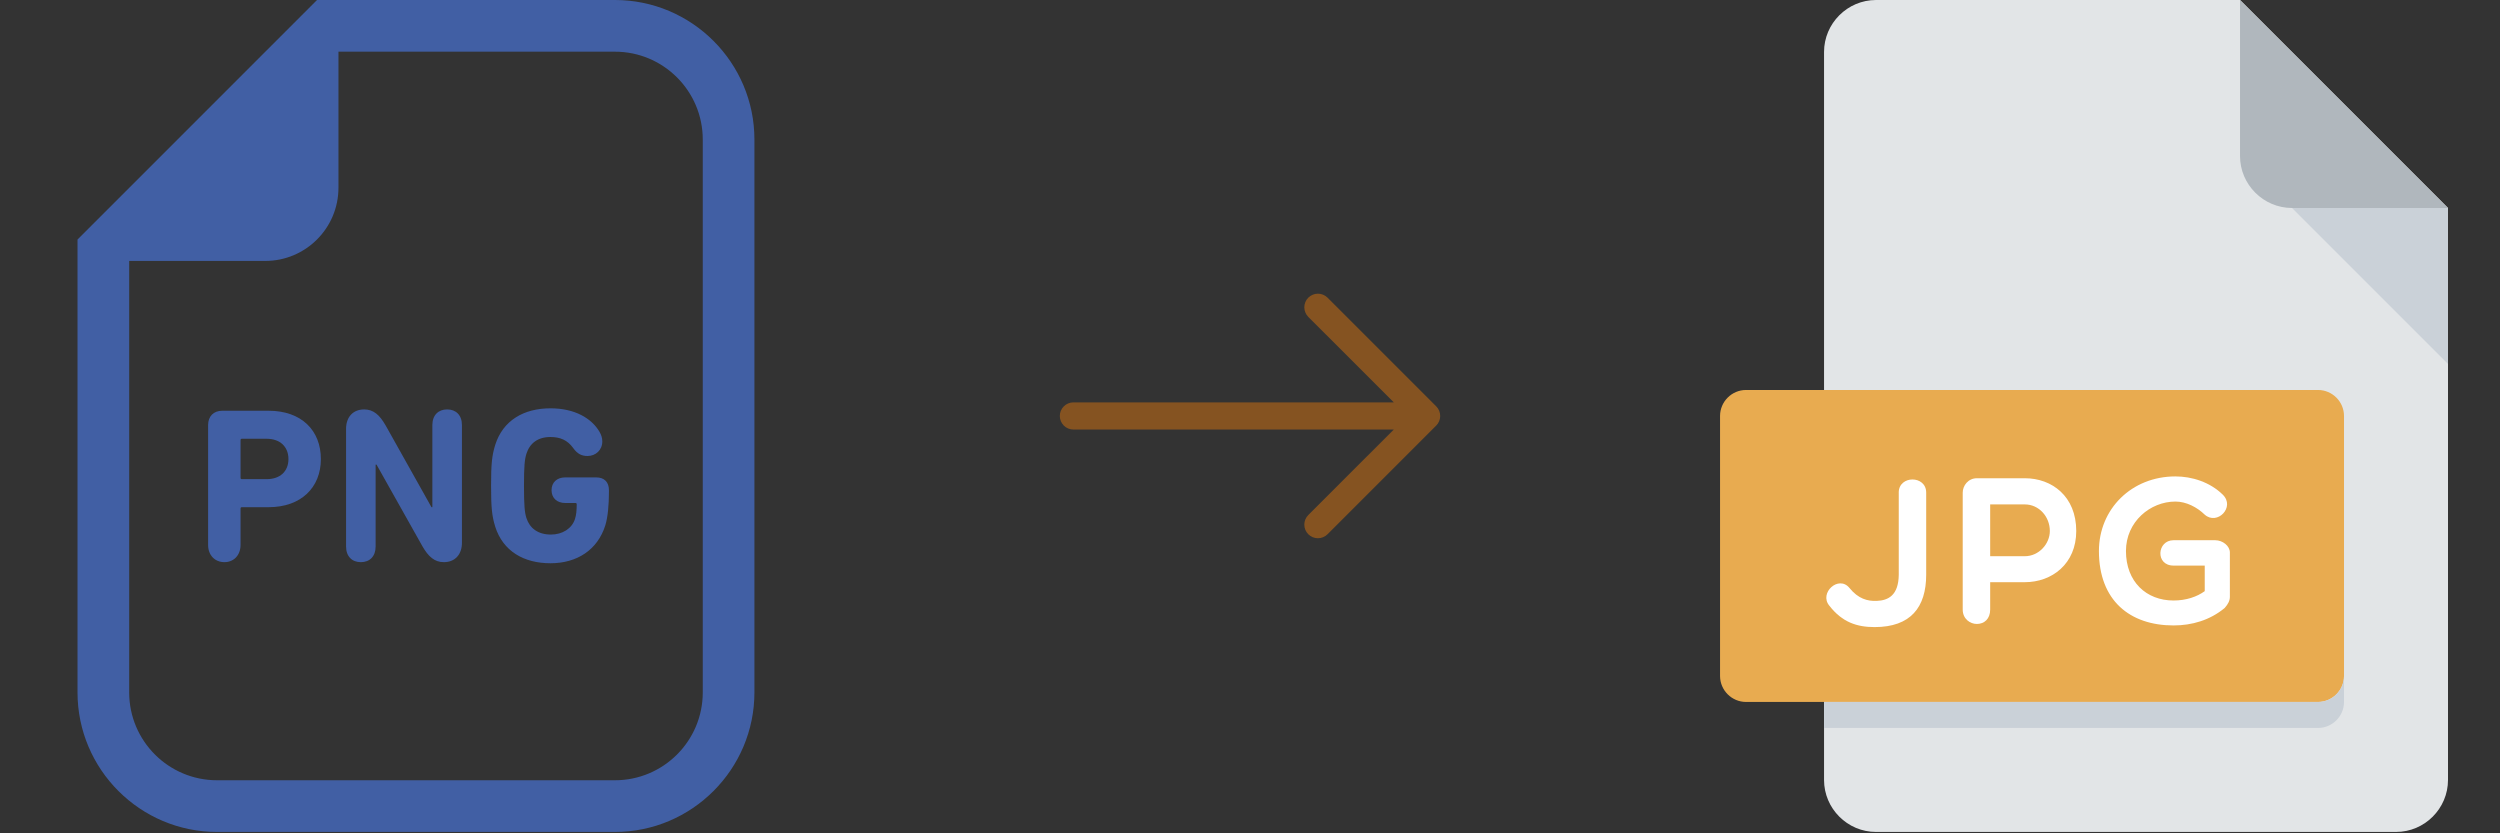 <svg width="300" height="100" viewBox="0 0 300 100" fill="none" xmlns="http://www.w3.org/2000/svg">
<rect x="0" y="0" width="300" height="100" fill="#333333" stroke="none"/>
<g clip-path="url(#clip0_437_145)">
<path d="M225.125 0C221.693 0 218.885 2.808 218.885 6.24V93.594C218.885 97.026 221.693 99.834 225.125 99.834H287.521C290.953 99.834 293.76 97.026 293.76 93.594V24.958L268.802 0H225.125Z" fill="#E2E5E7"/>
<path d="M275.042 24.958H293.76L268.802 0V18.719C268.802 22.151 271.61 24.958 275.042 24.958Z" fill="#B0B7BD"/>
<path d="M293.76 43.678L275.042 24.959H293.76V43.678Z" fill="#CAD1D8"/>
<path d="M281.281 81.115C281.281 82.831 279.877 84.234 278.161 84.234H209.526C207.81 84.234 206.406 82.831 206.406 81.115V49.917C206.406 48.201 207.81 46.797 209.526 46.797H278.161C279.877 46.797 281.281 48.201 281.281 49.917V81.115Z" fill="#E8AB50"/>
<path d="M227.848 59.109C227.848 57.013 231.143 57.013 231.143 59.109V68.962C231.143 72.88 229.271 75.251 224.956 75.251C222.835 75.251 221.066 74.674 219.519 72.681C218.246 71.158 220.642 68.965 221.939 70.559C222.988 71.857 224.111 72.156 225.206 72.107C226.6 72.057 227.827 71.43 227.851 68.962V59.109H227.848Z" fill="white"/>
<path d="M235.526 59.111C235.526 58.287 236.175 57.389 237.223 57.389H242.986C246.23 57.389 249.15 59.56 249.15 63.722C249.15 67.665 246.23 69.862 242.986 69.862H238.821V73.156C238.821 74.254 238.122 74.875 237.223 74.875C236.4 74.875 235.526 74.254 235.526 73.156V59.111ZM238.821 60.53V66.745H242.986C244.658 66.745 245.981 65.269 245.981 63.722C245.981 61.978 244.658 60.53 242.986 60.53H238.821Z" fill="white"/>
<path d="M266.964 72.956C265.192 74.429 263.021 75.053 260.828 75.053C255.587 75.053 251.871 72.061 251.871 66.121C251.871 61.085 255.789 57.17 261.049 57.17C263.021 57.17 265.189 57.841 266.737 59.363C268.256 60.858 266.063 63.079 264.568 61.759C263.645 60.861 262.347 60.187 261.049 60.187C258.032 60.187 255.115 62.605 255.115 66.121C255.115 69.814 257.558 72.061 260.828 72.061C262.347 72.061 263.645 71.608 264.568 70.938V67.871H260.828C258.606 67.871 258.831 64.826 260.828 64.826H265.816C266.74 64.826 267.585 65.525 267.585 66.299V71.612C267.585 72.061 267.389 72.479 266.964 72.956Z" fill="white"/>
<path d="M278.161 84.235H218.885V87.355H278.161C279.877 87.355 281.281 85.951 281.281 84.235V81.115C281.281 82.831 279.877 84.235 278.161 84.235Z" fill="#CAD1D8"/>
</g>
<g clip-path="url(#clip1_437_145)">
<path d="M73.786 0H40.615H38.045L36.229 1.816L11.118 26.928L9.302 28.744V31.313V83.085C9.302 92.32 16.814 99.834 26.051 99.834H73.786C83.019 99.834 90.531 92.32 90.531 83.085V16.749C90.531 7.512 83.019 0 73.786 0ZM84.332 83.085C84.332 88.911 79.61 93.632 73.786 93.632H26.051C20.224 93.632 15.502 88.911 15.502 83.085V31.313H31.826C36.678 31.313 40.615 27.379 40.615 22.525V6.201H73.786C79.61 6.201 84.332 10.923 84.332 16.749V83.085Z" fill="#415FA4"/>
<path d="M32.229 49.289H26.669C25.61 49.289 24.972 49.978 24.972 51.01V65.391C24.972 66.636 25.795 67.458 26.933 67.458C28.044 67.458 28.866 66.637 28.866 65.391V61.022C28.866 60.916 28.918 60.863 29.024 60.863H32.229C36.15 60.863 38.505 58.479 38.505 55.089C38.505 51.646 36.174 49.289 32.229 49.289ZM31.992 57.499H29.024C28.918 57.499 28.866 57.446 28.866 57.341V52.811C28.866 52.705 28.918 52.652 29.024 52.652H31.992C33.634 52.652 34.614 53.632 34.614 55.089C34.614 56.545 33.634 57.499 31.992 57.499Z" fill="#415FA4"/>
<path d="M53.658 49.131C52.599 49.131 51.883 49.82 51.883 51.011V60.864H51.777L46.268 51.038C45.555 49.793 44.811 49.131 43.701 49.131C42.374 49.131 41.528 50.032 41.528 51.462V65.579C41.528 66.77 42.244 67.459 43.303 67.459C44.362 67.459 45.075 66.77 45.075 65.579V55.752H45.182L50.69 65.551C51.406 66.796 52.147 67.459 53.26 67.459C54.584 67.459 55.433 66.558 55.433 65.128V51.011C55.433 49.82 54.717 49.131 53.658 49.131Z" fill="#415FA4"/>
<path d="M71.537 57.288H67.828C66.823 57.288 66.186 57.897 66.186 58.824C66.186 59.751 66.823 60.359 67.828 60.359H69.048C69.154 60.359 69.206 60.412 69.206 60.519C69.206 61.207 69.154 61.816 68.993 62.292C68.623 63.432 67.485 64.147 66.107 64.147C64.544 64.147 63.564 63.379 63.169 62.16C62.957 61.499 62.878 60.625 62.878 58.294C62.878 55.963 62.957 55.116 63.169 54.453C63.564 53.209 64.52 52.441 66.055 52.441C67.221 52.441 68.095 52.811 68.784 53.764C69.312 54.506 69.843 54.719 70.505 54.719C71.485 54.719 72.277 54.004 72.277 52.971C72.277 52.547 72.146 52.176 71.934 51.805C70.981 50.189 68.969 48.998 66.055 48.998C62.85 48.998 60.362 50.455 59.433 53.368C59.036 54.639 58.929 55.646 58.929 58.294C58.929 60.942 59.036 61.948 59.433 63.22C60.362 66.133 62.85 67.59 66.055 67.59C69.26 67.59 71.694 65.974 72.623 63.088C72.942 62.081 73.072 60.598 73.072 59.009V58.824C73.072 57.843 72.517 57.288 71.537 57.288Z" fill="#415FA4"/>
</g>
<path fill-rule="evenodd" clip-rule="evenodd" d="M127.179 49.915C127.179 49.483 127.35 49.068 127.656 48.763C127.962 48.457 128.376 48.285 128.809 48.285H167.256L156.996 38.029C156.69 37.722 156.518 37.307 156.518 36.874C156.518 36.441 156.69 36.026 156.996 35.72C157.302 35.414 157.718 35.242 158.15 35.242C158.583 35.242 158.999 35.414 159.305 35.72L172.345 48.761C172.497 48.912 172.618 49.092 172.7 49.29C172.782 49.488 172.824 49.701 172.824 49.915C172.824 50.13 172.782 50.342 172.7 50.54C172.618 50.738 172.497 50.918 172.345 51.069L159.305 64.11C158.999 64.416 158.583 64.588 158.15 64.588C157.718 64.588 157.302 64.416 156.996 64.11C156.69 63.804 156.518 63.389 156.518 62.956C156.518 62.523 156.69 62.108 156.996 61.802L167.256 51.545H128.809C128.376 51.545 127.962 51.373 127.656 51.068C127.35 50.762 127.179 50.347 127.179 49.915Z" fill="#855321"/>
<defs>
<clipPath id="clip0_437_145">
<rect width="99.834" height="99.834" fill="white" transform="translate(200.166)"/>
</clipPath>
<clipPath id="clip1_437_145">
<rect width="99.834" height="99.834" fill="white"/>
</clipPath>
</defs>
</svg>
